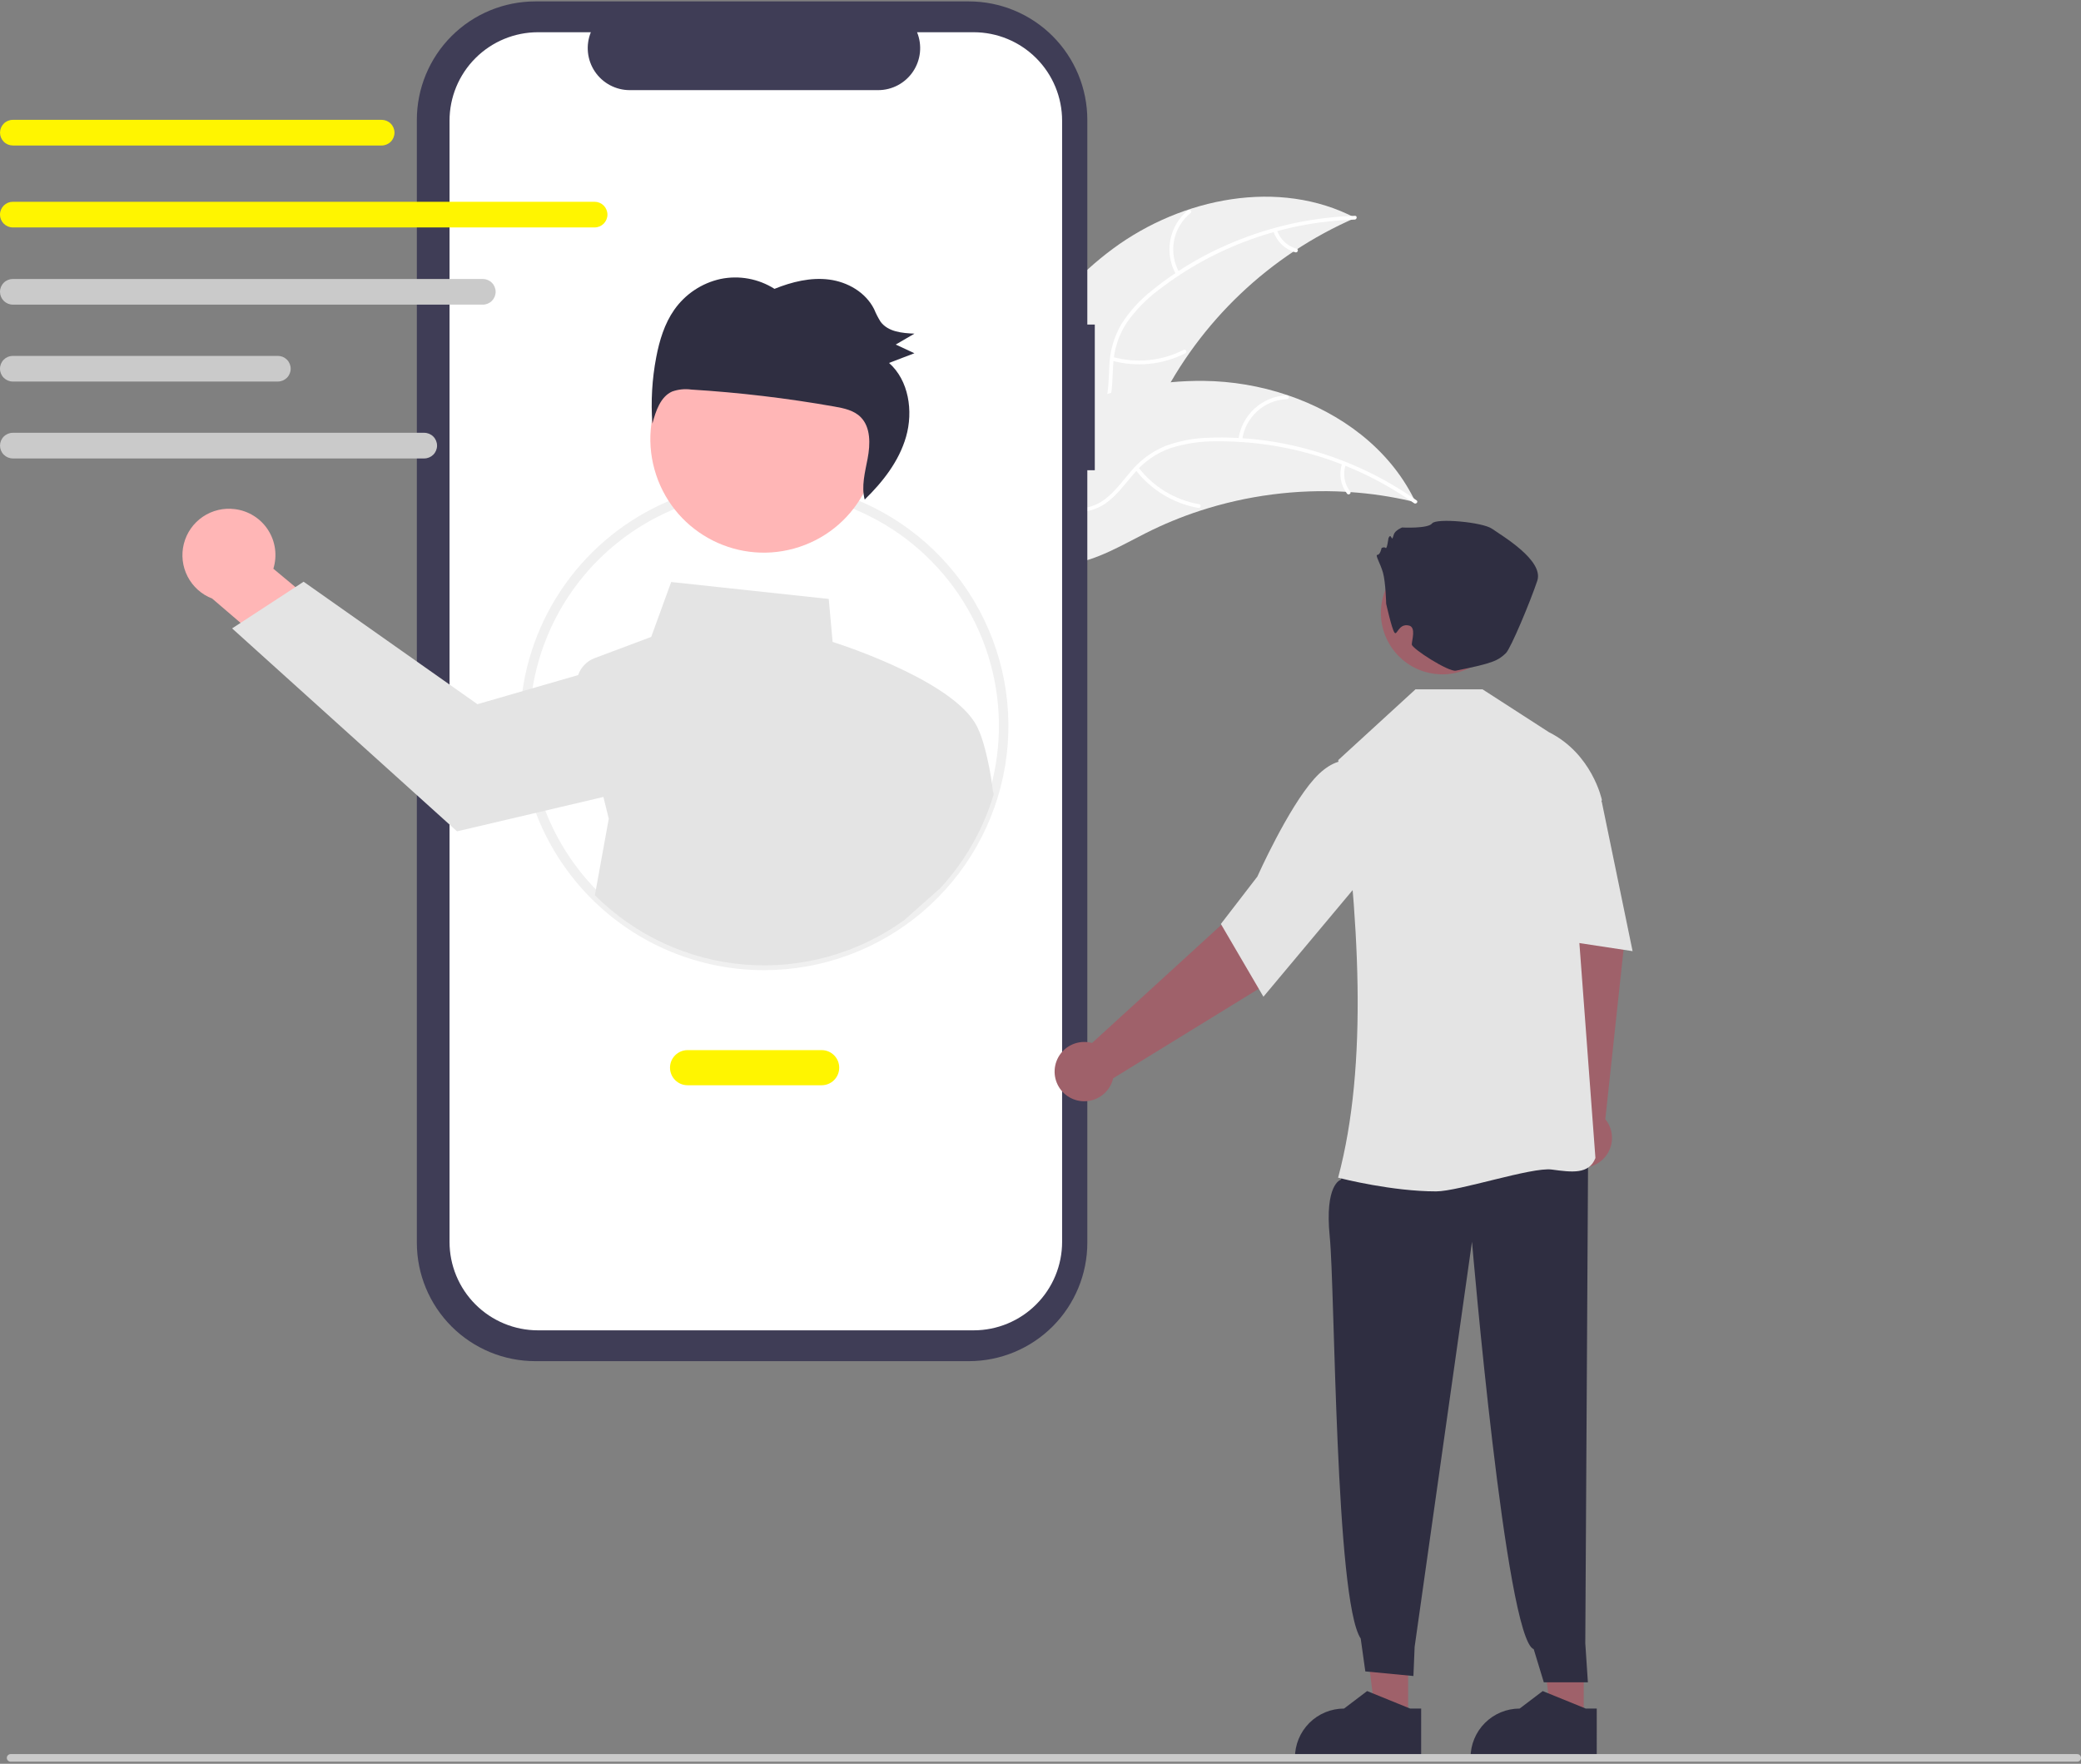<svg width="400" height="339" viewBox="0 0 400 339" fill="none" xmlns="http://www.w3.org/2000/svg">
<rect x="0" y="0" width="400" height="339" fill="#808080" stroke="none"/>
<g clip-path="url(#clip0_214_21229)">
<path d="M213.937 47.793C227.206 37.99 245.889 34.233 260.507 41.88C244.05 49.025 230.651 61.761 222.681 77.834C219.63 84.044 216.882 91.269 210.587 94.139C206.669 95.925 202.046 95.58 197.989 94.138C193.933 92.696 190.324 90.246 186.766 87.822L185.699 87.694C192.031 72.459 200.667 57.596 213.937 47.793Z" fill="#F0F0F0"/>
<path d="M260.389 42.205C246.74 42.633 233.573 47.35 222.758 55.687C220.398 57.441 218.329 59.555 216.628 61.953C215.045 64.342 214.132 67.111 213.982 69.973C213.789 72.638 213.9 75.387 213.062 77.959C212.613 79.269 211.893 80.47 210.948 81.482C210.003 82.494 208.854 83.295 207.578 83.833C204.433 85.254 200.964 85.461 197.565 85.545C193.791 85.639 189.87 85.676 186.438 87.453C186.022 87.668 185.712 87.01 186.127 86.796C192.099 83.704 199.077 85.721 205.353 83.881C208.281 83.022 210.969 81.276 212.145 78.354C213.173 75.799 213.061 72.964 213.234 70.264C213.339 67.47 214.127 64.745 215.528 62.325C217.102 59.849 219.086 57.658 221.395 55.847C226.529 51.687 232.284 48.36 238.451 45.988C245.475 43.242 252.916 41.718 260.453 41.481C260.92 41.466 260.853 42.191 260.389 42.205V42.205Z" fill="white"/>
<path d="M226.083 52.798C224.931 50.793 224.528 48.444 224.948 46.171C225.367 43.897 226.581 41.846 228.373 40.385C228.737 40.091 229.211 40.642 228.847 40.937C227.176 42.294 226.046 44.205 225.659 46.323C225.273 48.441 225.657 50.627 226.741 52.487C226.976 52.892 226.317 53.2 226.083 52.798V52.798Z" fill="white"/>
<path d="M213.902 68.609C218.454 69.881 223.319 69.391 227.525 67.236C227.942 67.022 228.252 67.68 227.836 67.894C223.454 70.128 218.391 70.627 213.657 69.293C213.206 69.166 213.454 68.482 213.902 68.609Z" fill="white"/>
<path d="M245.44 44.206C245.725 45.074 246.22 45.858 246.883 46.488C247.545 47.118 248.353 47.573 249.235 47.813C249.687 47.935 249.439 48.618 248.989 48.498C248.017 48.228 247.124 47.724 246.391 47.03C245.658 46.336 245.106 45.473 244.783 44.516C244.745 44.429 244.742 44.33 244.774 44.24C244.806 44.15 244.871 44.076 244.956 44.032C245.044 43.992 245.144 43.987 245.234 44.02C245.325 44.052 245.399 44.119 245.44 44.206H245.44Z" fill="white"/>
<path d="M272.098 96.522C271.813 96.454 271.528 96.386 271.239 96.322C267.406 95.428 263.507 94.847 259.58 94.585C259.277 94.559 258.969 94.538 258.666 94.522C249.199 93.991 239.715 95.221 230.698 98.152C227.11 99.321 223.617 100.761 220.248 102.461C215.596 104.808 210.739 107.723 205.73 108.377C205.208 108.451 204.682 108.493 204.155 108.502L185.626 89.005C185.606 88.939 185.582 88.878 185.562 88.812L184.786 88.068C184.954 87.968 185.13 87.868 185.297 87.768C185.394 87.71 185.495 87.656 185.592 87.598C185.658 87.56 185.725 87.523 185.782 87.485C185.804 87.473 185.826 87.46 185.844 87.452C185.901 87.415 185.958 87.386 186.011 87.352C186.993 86.791 187.981 86.236 188.975 85.687C188.979 85.683 188.979 85.683 188.988 85.683C196.569 81.518 204.564 77.949 212.846 75.707C213.096 75.64 213.349 75.568 213.607 75.51C217.346 74.52 221.16 73.837 225.01 73.469C227.119 73.274 229.236 73.186 231.354 73.205C236.826 73.265 242.255 74.185 247.441 75.932C257.779 79.416 266.887 86.167 271.734 95.784C271.858 96.03 271.978 96.272 272.098 96.522Z" fill="#F0F0F0"/>
<path d="M271.808 96.713C260.652 88.837 247.299 84.676 233.644 84.821C230.704 84.8 227.779 85.243 224.977 86.133C222.275 87.088 219.879 88.749 218.036 90.944C216.277 92.956 214.71 95.217 212.493 96.766C211.346 97.542 210.048 98.067 208.684 98.307C207.32 98.546 205.921 98.494 204.578 98.155C201.211 97.396 198.317 95.473 195.552 93.493C192.483 91.296 189.329 88.965 185.519 88.317C185.057 88.239 185.206 87.527 185.667 87.605C192.296 88.732 196.653 94.544 202.772 96.853C205.628 97.931 208.825 98.155 211.523 96.53C213.882 95.109 215.5 92.778 217.263 90.726C219.029 88.558 221.299 86.857 223.875 85.769C226.623 84.739 229.526 84.184 232.46 84.129C239.063 83.898 245.662 84.707 252.014 86.526C259.275 88.562 266.134 91.825 272.295 96.173C272.676 96.443 272.186 96.981 271.808 96.713L271.808 96.713Z" fill="white"/>
<path d="M238.039 84.516C238.326 82.222 239.419 80.104 241.123 78.541C242.826 76.978 245.03 76.072 247.341 75.984C247.808 75.968 247.855 76.694 247.387 76.71C245.236 76.788 243.183 77.632 241.599 79.091C240.015 80.549 239.005 82.526 238.751 84.664C238.695 85.129 237.984 84.978 238.039 84.516H238.039Z" fill="white"/>
<path d="M218.794 89.806C221.662 93.563 225.841 96.1 230.497 96.912C230.959 96.992 230.81 97.704 230.349 97.624C225.506 96.77 221.162 94.121 218.186 90.205C217.902 89.832 218.512 89.435 218.794 89.806V89.806Z" fill="white"/>
<path d="M258.668 89.311C258.372 90.175 258.295 91.1 258.445 92.001C258.595 92.903 258.966 93.753 259.525 94.475C259.814 94.845 259.204 95.241 258.917 94.874C258.303 94.073 257.894 93.133 257.726 92.138C257.559 91.142 257.638 90.121 257.956 89.162C257.978 89.07 258.035 88.989 258.115 88.936C258.195 88.884 258.292 88.864 258.386 88.881C258.48 88.901 258.562 88.957 258.615 89.038C258.668 89.118 258.687 89.216 258.668 89.311V89.311Z" fill="white"/>
<path d="M210.436 62.376H209V23.039C209 20.049 208.411 17.089 207.267 14.326C206.123 11.564 204.446 9.054 202.332 6.94C200.218 4.826 197.708 3.149 194.945 2.005C192.183 0.861 189.223 0.272 186.233 0.272H102.892C99.902 0.272 96.942 0.861 94.18 2.005C91.417 3.149 88.907 4.826 86.793 6.94C84.679 9.054 83.002 11.564 81.858 14.326C80.714 17.089 80.125 20.049 80.125 23.039V238.845C80.125 244.883 82.524 250.674 86.793 254.943C91.063 259.213 96.854 261.612 102.892 261.612H186.233C192.271 261.612 198.062 259.213 202.332 254.943C206.601 250.674 209 244.883 209 238.845V90.377H210.436V62.376Z" fill="#3F3D56"/>
<path d="M187.151 6.195H176.273C176.773 7.422 176.964 8.753 176.829 10.07C176.694 11.388 176.237 12.652 175.498 13.752C174.759 14.851 173.761 15.752 172.592 16.375C171.423 16.998 170.119 17.324 168.794 17.324H121.049C119.724 17.324 118.42 16.998 117.251 16.375C116.082 15.752 115.084 14.851 114.345 13.752C113.606 12.652 113.149 11.388 113.014 10.07C112.879 8.753 113.07 7.422 113.57 6.195H103.41C98.9 6.195 94.576 7.987 91.387 11.175C88.198 14.364 86.407 18.688 86.407 23.198V238.686C86.407 240.919 86.847 243.13 87.701 245.193C88.556 247.256 89.808 249.13 91.387 250.709C92.966 252.288 94.84 253.54 96.903 254.394C98.966 255.249 101.177 255.689 103.409 255.689H187.151C189.384 255.689 191.595 255.249 193.658 254.394C195.721 253.54 197.595 252.288 199.174 250.709C200.753 249.13 202.005 247.256 202.86 245.193C203.714 243.13 204.154 240.919 204.154 238.686V23.198C204.154 18.688 202.362 14.364 199.174 11.175C195.985 7.987 191.661 6.195 187.151 6.195Z" fill="white"/>
<path d="M146.889 186.465C140.723 186.471 134.615 185.261 128.917 182.903C123.219 180.546 118.041 177.088 113.681 172.728C109.32 168.367 105.862 163.19 103.505 157.492C101.148 151.793 99.938 145.686 99.943 139.519C99.935 130.86 102.324 122.368 106.848 114.984C111.371 107.6 117.851 101.613 125.569 97.688C131.164 94.841 137.272 93.143 143.533 92.694C149.794 92.245 156.082 93.053 162.026 95.071C172.552 98.658 181.464 105.866 187.173 115.409C192.882 124.953 195.019 136.213 193.202 147.185C191.385 158.156 185.732 168.127 177.251 175.32C168.77 182.514 158.01 186.463 146.889 186.465L146.889 186.465ZM146.889 94.414C139.767 94.393 132.744 96.078 126.406 99.327C120.867 102.15 115.97 106.087 112.025 110.891C108.079 115.696 105.169 121.264 103.478 127.247C101.786 133.23 101.35 139.498 102.196 145.657C103.042 151.816 105.153 157.734 108.395 163.039C111.637 168.344 115.94 172.922 121.036 176.484C126.131 180.047 131.908 182.518 138.003 183.742C144.099 184.965 150.381 184.916 156.457 183.596C162.532 182.277 168.269 179.715 173.308 176.073C175.744 174.315 177.997 172.317 180.032 170.107C185.984 163.667 189.929 155.631 191.384 146.983C192.838 138.336 191.74 129.451 188.223 121.418C184.705 113.385 178.922 106.552 171.581 101.756C164.239 96.96 155.659 94.408 146.889 94.414Z" fill="#F0F0F0"/>
<path d="M45.164 97.856C46.453 98.018 47.691 98.46 48.79 99.151C49.889 99.843 50.823 100.767 51.527 101.859C52.23 102.951 52.686 104.183 52.861 105.47C53.037 106.757 52.928 108.066 52.543 109.307L68.141 122.299L62.557 133.704L40.787 115.046C38.747 114.261 37.065 112.754 36.062 110.812C35.058 108.869 34.801 106.626 35.341 104.507C35.88 102.388 37.178 100.541 38.989 99.315C40.8 98.089 42.997 97.57 45.165 97.856L45.164 97.856Z" fill="#FFB6B6"/>
<path d="M190.841 152.038C190.528 148.675 189.234 142.63 188.137 140.395C184.764 131.566 162.967 124.309 160.04 123.373L159.298 115.119L129.013 111.861L125.171 122.416L114.309 126.491C113.572 126.766 112.904 127.201 112.355 127.764C111.805 128.327 111.387 129.005 111.13 129.749L101.385 132.566L91.769 135.346L58.361 111.806L56.783 112.837L46.241 119.716L44.614 120.778L87.848 159.783L103.907 156.015L115.985 153.173L117.015 157.359L114.346 172.062C122.08 179.799 132.317 184.527 143.221 185.398C154.125 186.27 164.984 183.228 173.848 176.818L180.709 170.731C185.49 165.56 189.02 159.36 191.024 152.609L190.841 152.038Z" fill="#E4E4E4"/>
<path d="M153.671 105.111C165.104 101.326 171.303 88.989 167.518 77.557C163.733 66.124 151.396 59.925 139.964 63.71C128.531 67.496 122.332 79.832 126.117 91.264C129.902 102.697 142.239 108.896 153.671 105.111Z" fill="#FFB6B6"/>
<path d="M129.594 59.552C131.714 56.525 134.895 54.406 138.505 53.616C142.075 52.882 145.79 53.563 148.867 55.517C152.213 54.169 155.82 53.275 159.364 53.73C162.909 54.184 166.382 56.164 168.022 59.425C168.367 60.27 168.786 61.083 169.273 61.855C170.718 63.782 173.403 64.032 175.774 64.125C174.575 64.824 173.376 65.523 172.177 66.222C173.372 66.779 174.567 67.336 175.762 67.893C174.136 68.514 172.509 69.135 170.883 69.756C174.668 73.083 175.584 79.005 174.151 83.97C172.794 88.671 169.682 92.628 166.208 96.016C165.53 93.488 166.276 90.747 166.772 88.13C167.297 85.365 167.381 82.131 165.445 80.179C164.139 78.862 162.223 78.464 160.416 78.145C151.304 76.533 142.107 75.441 132.871 74.874C131.634 74.703 130.375 74.832 129.199 75.249C126.951 76.248 126.048 78.991 125.397 81.423C125.085 77.154 125.334 72.862 126.138 68.658C126.754 65.44 127.725 62.219 129.594 59.552Z" fill="#2F2E41"/>
<path d="M157.936 208.583H132.161C131.266 208.583 130.408 208.228 129.775 207.595C129.142 206.962 128.786 206.103 128.786 205.208C128.786 204.313 129.142 203.455 129.775 202.822C130.408 202.189 131.266 201.833 132.161 201.833H157.936C158.831 201.833 159.689 202.189 160.322 202.822C160.955 203.455 161.311 204.313 161.311 205.208C161.311 206.103 160.955 206.962 160.322 207.595C159.689 208.228 158.831 208.583 157.936 208.583Z" fill="#FFF500"/>
<path d="M73.36 27.964H2.466C1.813 27.963 1.186 27.703 0.725 27.241C0.263 26.778 0.004 26.152 0.004 25.498C0.004 24.845 0.263 24.219 0.725 23.756C1.186 23.294 1.813 23.034 2.466 23.033H73.36C74.014 23.033 74.641 23.293 75.104 23.755C75.566 24.217 75.826 24.845 75.826 25.498C75.826 26.152 75.566 26.78 75.104 27.242C74.641 27.704 74.014 27.964 73.36 27.964Z" fill="#FFF500"/>
<path d="M114.292 43.713H2.466C1.812 43.713 1.185 43.453 0.722 42.991C0.26 42.528 0 41.901 0 41.247C0 40.593 0.26 39.966 0.722 39.504C1.185 39.041 1.812 38.782 2.466 38.782H114.292C114.946 38.782 115.573 39.041 116.036 39.504C116.498 39.966 116.758 40.593 116.758 41.247C116.758 41.901 116.498 42.528 116.036 42.991C115.573 43.453 114.946 43.713 114.292 43.713Z" fill="#FFF500"/>
<path d="M92.803 58.55H2.466C1.812 58.55 1.185 58.29 0.722 57.828C0.26 57.365 0 56.738 0 56.084C0 55.43 0.26 54.803 0.722 54.341C1.185 53.878 1.812 53.619 2.466 53.619H92.803C93.457 53.619 94.084 53.878 94.546 54.341C95.008 54.803 95.268 55.43 95.268 56.084C95.268 56.738 95.008 57.365 94.546 57.828C94.084 58.29 93.457 58.55 92.803 58.55Z" fill="#CACACA"/>
<path d="M53.406 73.332H2.466C1.812 73.332 1.185 73.072 0.722 72.61C0.26 72.148 0 71.52 0 70.867C0 70.213 0.26 69.585 0.722 69.123C1.185 68.661 1.812 68.401 2.466 68.401H53.406C54.06 68.401 54.687 68.661 55.15 69.123C55.612 69.585 55.872 70.213 55.872 70.867C55.872 71.52 55.612 72.148 55.15 72.61C54.687 73.072 54.06 73.332 53.406 73.332Z" fill="#CACACA"/>
<path d="M81.547 88.113H2.466C1.812 88.112 1.186 87.852 0.725 87.39C0.263 86.928 0.004 86.301 0.004 85.648C0.004 84.995 0.263 84.368 0.725 83.906C1.186 83.443 1.812 83.183 2.466 83.182H81.547C82.2 83.183 82.826 83.443 83.288 83.906C83.749 84.368 84.008 84.995 84.008 85.648C84.008 86.301 83.749 86.928 83.288 87.39C82.826 87.852 82.2 88.112 81.547 88.113Z" fill="#CACACA"/>
<path d="M304.419 329.34L298.065 329.339L295.042 304.831L304.42 304.831L304.419 329.34Z" fill="#9F616A"/>
<path d="M306.919 338.134L282.66 338.133V337.826C282.66 335.322 283.655 332.92 285.426 331.149C287.197 329.379 289.598 328.384 292.102 328.384H292.103L296.534 325.022L304.802 328.384L306.92 328.384L306.919 338.134Z" fill="#2F2E41"/>
<path d="M300.717 214.153L297.914 179.985L295.713 167.16L308.039 164.438L312.129 181.996L308.566 215.102C309.284 215.983 309.723 217.058 309.826 218.19C309.929 219.323 309.691 220.46 309.143 221.456C308.594 222.452 307.761 223.261 306.749 223.78C305.737 224.298 304.594 224.502 303.465 224.366C302.336 224.23 301.274 223.759 300.415 223.014C299.556 222.27 298.939 221.285 298.643 220.187C298.348 219.09 298.387 217.928 298.757 216.853C299.126 215.778 299.809 214.838 300.717 214.153H300.717Z" fill="#9F616A"/>
<path d="M270.667 329.34L264.313 329.339L261.29 304.831L270.668 304.831L270.667 329.34Z" fill="#9F616A"/>
<path d="M260.498 221.899L257.681 226.772C257.681 226.772 254.586 227.617 255.598 237.707C256.609 247.796 256.653 307.573 261.549 314.929L262.435 321.245L271.681 322.129L271.914 316.524L282.939 238.659C282.939 238.659 289.432 315.098 294.804 316.968L296.744 323.337L305.217 323.34L304.717 315.836L305.263 221.109L260.498 221.899Z" fill="#2F2E41"/>
<path d="M257.401 226.401L257.206 226.351C263.02 204.604 261.343 176.445 257.238 146.207L257.238 146.082L272.079 132.488H284.966L297.741 140.733C306 144.862 307.877 153.607 307.895 153.695L307.908 153.758L302.848 171.422L306.66 222.506L306.664 222.565L306.642 222.62C305.409 225.748 302.102 225.303 298.274 224.787C294.453 224.272 280.37 228.983 276.051 228.983C267.613 228.983 258.004 226.555 257.401 226.401Z" fill="#E4E4E4"/>
<path d="M295.066 147.618L300.602 145.209L307.897 154.152L313.809 182.81L293.558 179.741L295.066 147.618Z" fill="#E4E4E4"/>
<path d="M209.913 200.462L235.221 177.335L244.017 167.746L253.713 175.828L242.33 189.808L213.966 207.249C213.709 208.357 213.127 209.363 212.294 210.137C211.462 210.911 210.417 211.419 209.294 211.594C208.17 211.77 207.02 211.606 205.991 211.123C204.962 210.641 204.1 209.861 203.517 208.885C202.934 207.909 202.657 206.781 202.72 205.645C202.783 204.51 203.184 203.42 203.871 202.514C204.559 201.609 205.501 200.93 206.578 200.564C207.654 200.198 208.816 200.163 209.913 200.462L209.913 200.462Z" fill="#9F616A"/>
<path d="M234.67 177.587L241.68 168.484C241.738 168.353 247.553 155.357 252.594 149.711C257.765 143.918 261.836 146.88 261.877 146.912L261.978 146.989L262.259 168.379L242.85 191.571L234.67 177.587Z" fill="#E4E4E4"/>
<path d="M288.905 119.685C289.95 113.244 285.576 107.176 279.136 106.131C272.696 105.086 266.628 109.46 265.583 115.9C264.538 122.34 268.911 128.408 275.352 129.453C281.792 130.498 287.86 126.125 288.905 119.685Z" fill="#9F616A"/>
<path d="M266.444 116.038C266.444 116.038 266.349 111.885 265.824 110.047C265.299 108.21 264.249 106.635 264.774 106.635C265.299 106.635 265.562 105.322 265.562 105.322C265.562 105.322 266.087 105.059 266.349 105.322C266.612 105.584 266.874 103.484 266.874 103.484C266.874 103.484 267.137 102.697 267.399 103.222C267.662 103.747 267.662 103.484 267.924 102.697C268.187 101.909 269.499 101.384 269.499 101.384C269.499 101.384 274.487 101.647 275.275 100.596C276.063 99.546 284.989 100.334 286.826 101.647C288.664 102.959 296.802 107.685 295.49 111.623C294.177 115.56 290.398 124.627 289.451 125.536C287.954 126.974 286.918 127.492 279.833 128.902C278.446 129.178 271.369 124.652 271.369 123.864C271.369 123.077 272.222 120.579 270.85 120.236C268.777 119.718 268.544 122.339 268.019 121.551C267.494 120.764 266.444 116.038 266.444 116.038Z" fill="#2F2E41"/>
<path d="M273.166 338.134L248.907 338.133V337.826C248.907 335.322 249.902 332.92 251.673 331.149C253.444 329.379 255.845 328.384 258.349 328.384H258.35L262.781 325.022L271.049 328.384L273.167 328.384L273.166 338.134Z" fill="#2F2E41"/>
<path d="M399.269 338.597H2.042C1.848 338.597 1.663 338.52 1.526 338.383C1.389 338.246 1.312 338.06 1.312 337.866C1.312 337.672 1.389 337.486 1.526 337.349C1.663 337.212 1.848 337.135 2.042 337.135H399.269C399.463 337.135 399.649 337.212 399.786 337.349C399.923 337.486 400 337.672 400 337.866C400 338.06 399.923 338.246 399.786 338.383C399.649 338.52 399.463 338.597 399.269 338.597Z" fill="#CACACA"/>
</g>
<defs>
<clipPath id="clip0_214_21229">
<rect width="400" height="338.324" fill="white" transform="translate(0 0.272)"/>
</clipPath>
</defs>
</svg>
